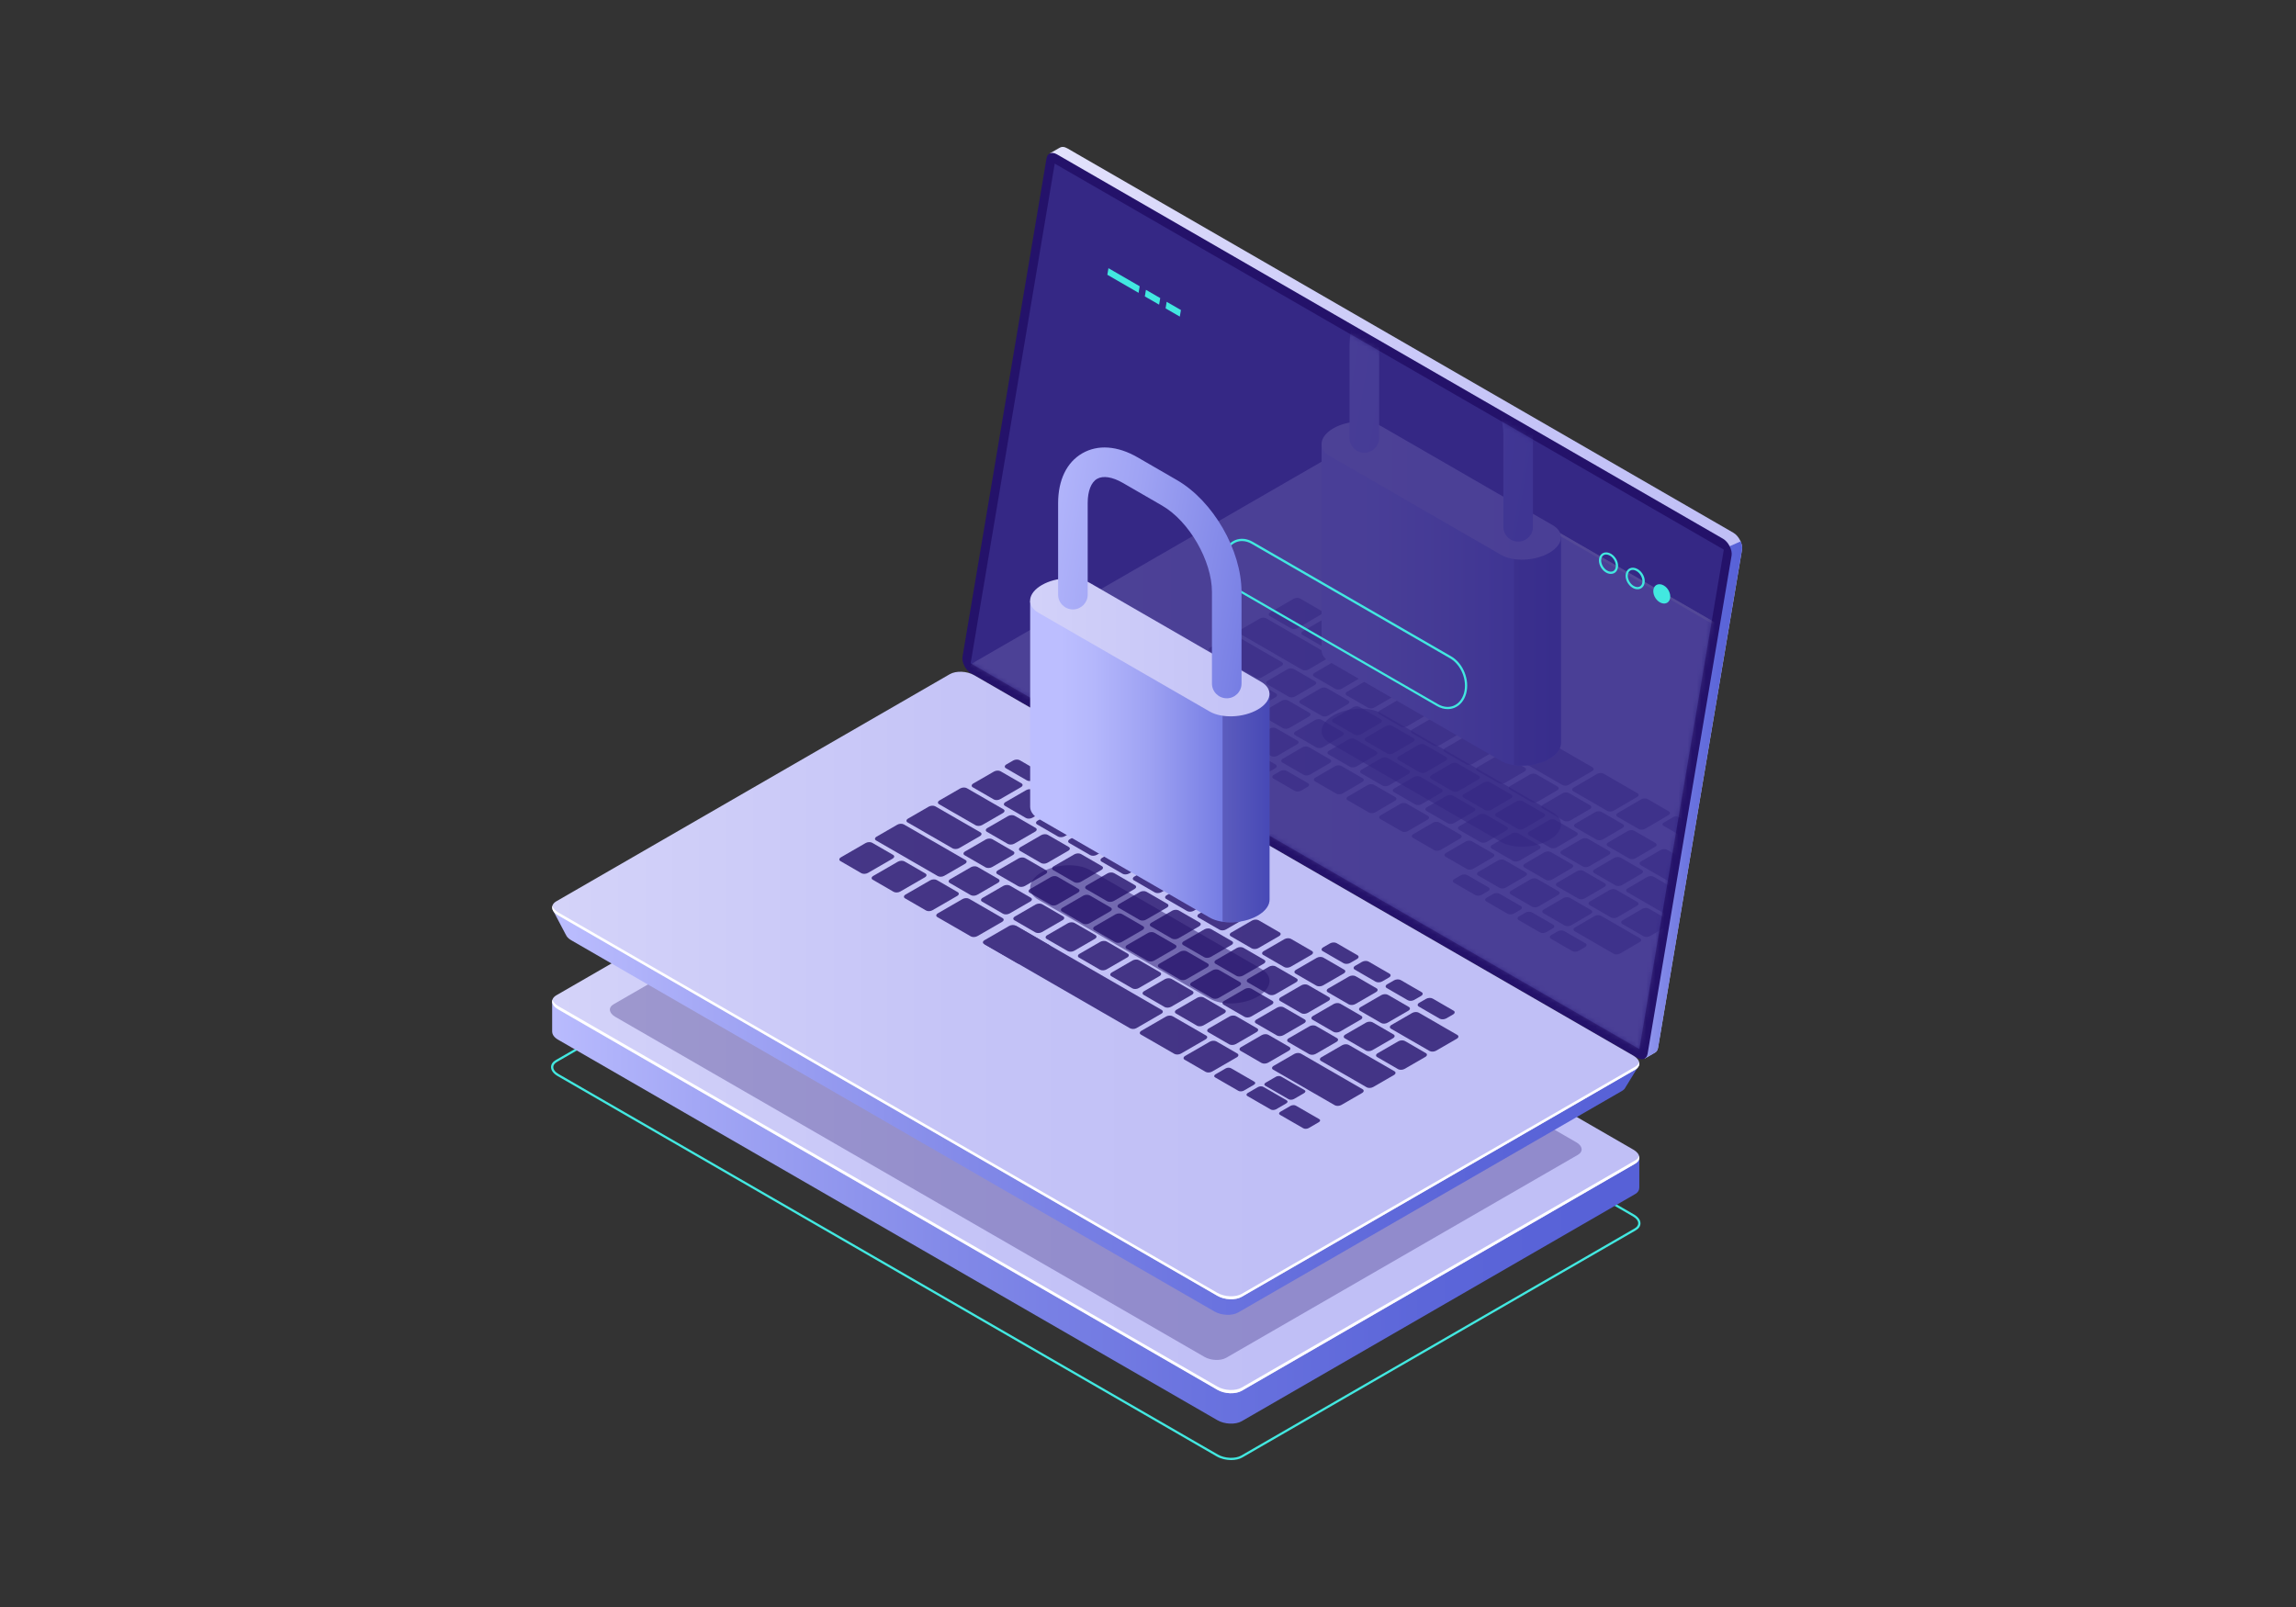 <svg width="500" height="350" viewBox="0 0 500 350" fill="none" xmlns="http://www.w3.org/2000/svg">
<rect x="0" y="0" width="500" height="350" fill="#333333" stroke="none"/>
<path d="M268.107 317.998C267.013 317.998 265.871 317.731 264.984 317.221L121.422 234.356C120.522 233.833 120 233.129 120 232.412C120 231.805 120.365 231.258 121.045 230.869L206.708 181.413C208.13 180.587 210.621 180.684 212.261 181.631L355.824 264.496C356.723 265.019 357.245 265.723 357.245 266.44C357.245 267.047 356.881 267.594 356.2 267.983L270.537 317.439C269.893 317.816 269.018 317.998 268.107 317.998ZM209.139 181.34C208.325 181.34 207.535 181.51 206.951 181.838L121.288 231.294C120.778 231.586 120.486 231.987 120.486 232.412C120.486 232.947 120.911 233.505 121.665 233.931L265.227 316.796C266.734 317.658 269.006 317.755 270.294 317.014L355.957 267.558C356.468 267.266 356.759 266.865 356.759 266.44C356.759 265.905 356.334 265.347 355.581 264.921L212.018 182.056C211.192 181.583 210.135 181.34 209.139 181.34Z" fill="#42E8E0"/>
<path d="M357.002 252.129L349.092 250.987L212.14 171.937C210.573 171.026 208.191 170.929 206.83 171.719L125.261 218.794L120.243 218.077V224.735H120.255C120.267 225.33 120.693 225.962 121.543 226.448L265.106 309.312C266.673 310.224 269.055 310.321 270.416 309.531L356.079 260.075C356.711 259.71 356.99 259.224 356.978 258.714H356.99V252.129H357.002Z" fill="url(#paint0_linear_970_30438)"/>
<path d="M121.543 219.826L265.105 302.691C266.673 303.602 269.054 303.7 270.415 302.91L356.079 253.453C357.44 252.664 357.27 251.291 355.702 250.392L212.14 167.527C210.572 166.616 208.191 166.519 206.83 167.308L121.166 216.765C119.806 217.555 119.976 218.927 121.543 219.826Z" fill="url(#paint1_linear_970_30438)"/>
<path opacity="0.3" d="M133.974 221.455L262.287 295.524C263.696 296.338 265.81 296.423 267.038 295.718L343.612 251.522C344.827 250.818 344.681 249.591 343.272 248.789L214.959 174.719C213.55 173.905 211.435 173.82 210.208 174.525L133.633 218.721C132.418 219.414 132.576 220.641 133.974 221.455Z" fill="#24126A"/>
<path d="M356.079 252.748L270.416 302.205C269.055 302.995 266.673 302.897 265.106 301.986L121.543 219.109C120.851 218.708 120.45 218.222 120.316 217.736C120.097 218.441 120.511 219.231 121.543 219.826L265.106 302.691C266.673 303.602 269.055 303.699 270.416 302.909L356.079 253.453C356.845 253.016 357.112 252.384 356.93 251.764C356.82 252.141 356.553 252.481 356.079 252.748Z" fill="white"/>
<path d="M211.885 141.699L230.026 34.051L228.568 33.431L230.755 32.18V32.192C231.18 31.913 231.788 31.925 232.444 32.314L377.476 116.029C378.667 116.722 379.566 118.483 379.36 119.71L361.073 228.208C360.976 228.779 360.696 229.144 360.307 229.314L358.157 230.553L357.792 228.549L357.914 228.585L213.768 145.38C212.577 144.687 211.678 142.926 211.885 141.699Z" fill="url(#paint2_linear_970_30438)"/>
<path d="M376.674 118.969L379.056 117.912C379.323 118.52 379.457 119.163 379.36 119.71L361.073 228.208C360.976 228.779 360.696 229.144 360.307 229.314L358.157 230.553L357.792 228.548L357.914 228.585L350.623 224.369L376.674 118.969Z" fill="url(#paint3_linear_970_30438)"/>
<path d="M211.496 146.68L356.528 230.395C357.646 231.039 358.606 230.662 358.801 229.508L377.088 121.01C377.294 119.783 376.395 118.009 375.204 117.329L230.172 33.614C229.054 32.97 228.094 33.346 227.9 34.5L209.612 142.999C209.394 144.238 210.293 145.999 211.496 146.68Z" fill="#24126A"/>
<g opacity="0.51">
<path d="M229.686 35.63L375.399 119.71L357.002 228.487L211.375 144.468L229.686 35.63Z" fill="#453C9E"/>
</g>
<path d="M120.316 198.056L128.226 202.186L207.595 156.374C208.92 155.609 211.241 155.706 212.772 156.593L349.663 235.607C350.975 234.878 356.942 231.999 356.942 231.999L354.05 236.712L354.037 236.7C353.916 237.04 353.661 237.344 353.223 237.599L269.638 285.853C268.313 286.618 265.992 286.521 264.461 285.634L124.386 204.774C123.755 204.409 123.366 203.972 123.208 203.523L123.196 203.535L120.316 198.056Z" fill="url(#paint4_linear_970_30438)"/>
<path d="M121.543 199.356L265.105 282.221C266.673 283.132 269.054 283.229 270.415 282.439L356.079 232.983C357.44 232.193 357.27 230.82 355.702 229.921L212.14 147.056C210.572 146.145 208.191 146.048 206.83 146.838L121.166 196.294C119.806 197.072 119.976 198.444 121.543 199.356Z" fill="url(#paint5_linear_970_30438)"/>
<path d="M121.543 198.711L265.105 281.576C266.673 282.487 269.054 282.585 270.415 281.795L356.079 232.338C356.552 232.059 356.832 231.707 356.941 231.33C357.099 231.938 356.82 232.545 356.079 232.982L270.415 282.439C269.054 283.229 266.673 283.131 265.105 282.22L121.543 199.355C120.522 198.772 120.109 197.983 120.303 197.29C120.425 197.8 120.838 198.298 121.543 198.711Z" fill="white"/>
<g opacity="0.15">
<mask id="mask0_970_30438" style="mask-type:luminance" maskUnits="userSpaceOnUse" x="211" y="35" width="165" height="194">
<path d="M375.399 119.71L229.686 35.63L211.375 144.468L357.002 228.487L375.399 119.71Z" fill="white"/>
</mask>
<g mask="url(#mask0_970_30438)">
<path d="M211.313 145.986L219.224 150.117L298.593 104.305C299.917 103.54 302.238 103.637 303.769 104.524L440.661 183.537C441.973 182.809 447.939 179.929 447.939 179.929L445.047 184.643L445.035 184.631C444.914 184.971 444.658 185.275 444.221 185.53L360.635 233.784C359.311 234.549 356.99 234.452 355.459 233.565L215.372 152.705C214.74 152.34 214.351 151.903 214.193 151.453L214.181 151.465L211.313 145.986Z" fill="url(#paint6_linear_970_30438)"/>
<path d="M212.541 147.286L356.103 230.151C357.671 231.062 360.052 231.16 361.413 230.37L447.077 180.913C448.437 180.124 448.267 178.751 446.7 177.852L303.138 94.987C301.57 94.076 299.189 93.979 297.828 94.768L212.164 144.225C210.791 145.002 210.961 146.375 212.541 147.286Z" fill="url(#paint7_linear_970_30438)"/>
<path d="M446.7 177.864L303.137 94.987C302.129 94.404 300.78 94.161 299.589 94.271C300.476 94.344 301.363 94.574 302.08 94.987L445.643 177.864C447.21 178.776 447.38 180.148 446.019 180.926L360.356 230.382C359.87 230.662 359.25 230.82 358.594 230.881C359.639 230.966 360.672 230.808 361.413 230.382L447.076 180.926C448.437 180.136 448.267 178.763 446.7 177.864Z" fill="white"/>
<g opacity="0.5">
<path d="M287.73 133.024L283.125 130.363C282.761 130.144 282.129 130.169 281.728 130.399L276.612 133.388C276.211 133.619 276.187 133.983 276.552 134.202L281.157 136.862C281.521 137.081 282.153 137.057 282.554 136.826L287.67 133.837C288.083 133.595 288.107 133.23 287.73 133.024Z" fill="#24126A"/>
<path d="M294.839 137.117L290.234 134.457C289.869 134.238 289.237 134.262 288.836 134.493L283.721 137.482C283.32 137.713 283.295 138.077 283.66 138.296L288.265 140.956C288.63 141.175 289.261 141.151 289.662 140.92L294.778 137.931C295.179 137.7 295.215 137.336 294.839 137.117Z" fill="#24126A"/>
<path d="M301.947 141.224L297.341 138.563C296.977 138.345 296.345 138.369 295.944 138.6L290.829 141.588C290.428 141.819 290.403 142.183 290.768 142.402L295.373 145.063C295.738 145.281 296.369 145.257 296.77 145.026L301.886 142.038C302.287 141.807 302.311 141.442 301.947 141.224Z" fill="#24126A"/>
<path d="M296.54 146.679L291.935 144.018C291.57 143.8 290.938 143.824 290.537 144.055L286.248 146.557C285.847 146.788 285.823 147.153 286.187 147.371L290.792 150.032C291.157 150.25 291.789 150.226 292.19 149.995L296.479 147.493C296.88 147.262 296.904 146.897 296.54 146.679Z" fill="#24126A"/>
<path d="M303.648 150.784L299.043 148.124C298.678 147.905 298.046 147.929 297.645 148.16L293.356 150.663C292.955 150.894 292.931 151.258 293.295 151.477L297.9 154.137C298.265 154.356 298.897 154.332 299.298 154.101L303.587 151.598C303.988 151.367 304.012 151.003 303.648 150.784Z" fill="#24126A"/>
<path d="M310.744 154.891L306.139 152.23C305.774 152.012 305.142 152.036 304.741 152.267L300.452 154.769C300.051 155 300.027 155.365 300.391 155.583L304.997 158.244C305.361 158.462 305.993 158.438 306.394 158.207L310.683 155.705C311.096 155.462 311.121 155.097 310.744 154.891Z" fill="#24126A"/>
<path d="M317.852 158.997L313.247 156.337C312.883 156.118 312.251 156.142 311.85 156.373L307.561 158.876C307.16 159.107 307.135 159.471 307.5 159.69L312.105 162.35C312.469 162.569 313.101 162.545 313.502 162.314L317.792 159.811C318.205 159.568 318.229 159.204 317.852 158.997Z" fill="#24126A"/>
<path d="M324.961 163.091L320.356 160.43C319.991 160.212 319.359 160.236 318.958 160.467L314.669 162.969C314.268 163.2 314.244 163.565 314.608 163.783L319.213 166.444C319.578 166.663 320.21 166.638 320.611 166.407L324.9 163.905C325.301 163.674 325.337 163.31 324.961 163.091Z" fill="#24126A"/>
<path d="M332.069 167.197L327.463 164.537C327.099 164.318 326.467 164.342 326.066 164.573L321.777 167.076C321.376 167.307 321.352 167.671 321.716 167.89L326.321 170.55C326.686 170.769 327.318 170.745 327.719 170.514L332.008 168.011C332.409 167.768 332.433 167.404 332.069 167.197Z" fill="#24126A"/>
<path d="M339.177 171.304L334.572 168.643C334.207 168.425 333.575 168.449 333.174 168.68L328.885 171.182C328.484 171.413 328.46 171.778 328.824 171.996L333.43 174.657C333.794 174.875 334.426 174.851 334.827 174.62L339.116 172.118C339.517 171.875 339.542 171.51 339.177 171.304Z" fill="#24126A"/>
<path d="M346.285 175.398L341.68 172.737C341.316 172.518 340.684 172.543 340.283 172.773L335.994 175.276C335.593 175.507 335.568 175.871 335.933 176.09L340.538 178.751C340.903 178.969 341.534 178.945 341.935 178.714L346.225 176.212C346.626 175.981 346.65 175.616 346.285 175.398Z" fill="#24126A"/>
<path d="M353.393 179.504L348.788 176.843C348.424 176.625 347.792 176.649 347.391 176.88L343.102 179.383C342.701 179.613 342.676 179.978 343.041 180.196L347.646 182.857C348.01 183.076 348.642 183.051 349.043 182.821L353.333 180.318C353.734 180.075 353.758 179.711 353.393 179.504Z" fill="#24126A"/>
<path d="M360.502 183.609L355.897 180.949C355.532 180.73 354.9 180.755 354.499 180.985L350.21 183.488C349.809 183.719 349.785 184.083 350.149 184.302L354.754 186.962C355.119 187.181 355.751 187.157 356.152 186.926L360.441 184.423C360.842 184.18 360.866 183.816 360.502 183.609Z" fill="#24126A"/>
<path d="M293.575 152.546L288.97 149.885C288.605 149.667 287.973 149.691 287.572 149.922L283.283 152.425C282.882 152.655 282.858 153.02 283.222 153.238L287.828 155.899C288.192 156.118 288.824 156.093 289.225 155.863L293.514 153.36C293.915 153.117 293.952 152.753 293.575 152.546Z" fill="#24126A"/>
<path d="M286.369 148.379L281.764 145.718C281.4 145.5 280.768 145.524 280.367 145.755L276.078 148.258C275.677 148.488 275.652 148.853 276.017 149.071L280.622 151.732C280.987 151.951 281.618 151.926 282.019 151.696L286.309 149.193C286.71 148.95 286.734 148.586 286.369 148.379Z" fill="#24126A"/>
<path d="M279.14 144.212L269.225 138.49C268.86 138.271 268.228 138.296 267.827 138.526L263.538 141.029C263.137 141.26 263.113 141.624 263.477 141.843L273.392 147.565C273.757 147.784 274.389 147.759 274.79 147.528L279.079 145.026C279.48 144.783 279.504 144.418 279.14 144.212Z" fill="#24126A"/>
<path d="M270.755 146.933L262.711 142.293C262.347 142.074 261.715 142.098 261.314 142.329L257.025 144.832C256.624 145.063 256.6 145.427 256.964 145.646L265.008 150.286C265.372 150.505 266.004 150.481 266.405 150.25L270.695 147.747C271.096 147.504 271.132 147.152 270.755 146.933Z" fill="#24126A"/>
<path d="M300.683 156.64L296.078 153.979C295.713 153.761 295.081 153.785 294.68 154.016L290.391 156.518C289.99 156.749 289.966 157.114 290.33 157.332L294.936 159.993C295.3 160.211 295.932 160.187 296.333 159.956L300.622 157.454C301.023 157.223 301.047 156.858 300.683 156.64Z" fill="#24126A"/>
<path d="M307.791 160.746L303.186 158.086C302.822 157.867 302.19 157.891 301.789 158.122L297.499 160.625C297.099 160.856 297.074 161.22 297.439 161.439L302.044 164.099C302.408 164.318 303.04 164.294 303.441 164.063L307.73 161.56C308.131 161.317 308.156 160.953 307.791 160.746Z" fill="#24126A"/>
<path d="M314.9 164.853L310.294 162.192C309.93 161.973 309.298 161.998 308.897 162.229L304.608 164.731C304.207 164.962 304.183 165.326 304.547 165.545L309.152 168.206C309.517 168.424 310.149 168.4 310.55 168.169L314.839 165.667C315.24 165.424 315.264 165.059 314.9 164.853Z" fill="#24126A"/>
<path d="M322.008 168.946L317.403 166.286C317.038 166.067 316.407 166.091 316.006 166.322L311.716 168.825C311.315 169.056 311.291 169.42 311.656 169.639L316.261 172.299C316.625 172.518 317.257 172.494 317.658 172.263L321.947 169.76C322.348 169.53 322.373 169.165 322.008 168.946Z" fill="#24126A"/>
<path d="M329.104 173.053L324.499 170.392C324.134 170.174 323.502 170.198 323.101 170.429L318.812 172.931C318.411 173.162 318.387 173.527 318.751 173.745L323.356 176.406C323.721 176.625 324.353 176.6 324.754 176.369L329.043 173.867C329.456 173.624 329.48 173.259 329.104 173.053Z" fill="#24126A"/>
<path d="M336.212 177.159L331.607 174.499C331.242 174.28 330.611 174.304 330.21 174.535L325.92 177.038C325.519 177.269 325.495 177.633 325.86 177.852L330.465 180.512C330.829 180.731 331.461 180.707 331.862 180.476L336.151 177.973C336.565 177.73 336.589 177.366 336.212 177.159Z" fill="#24126A"/>
<path d="M343.321 181.253L338.715 178.593C338.351 178.374 337.719 178.398 337.318 178.629L333.029 181.132C332.628 181.362 332.603 181.727 332.968 181.946L337.573 184.606C337.938 184.825 338.57 184.8 338.971 184.57L343.26 182.067C343.661 181.836 343.697 181.472 343.321 181.253Z" fill="#24126A"/>
<path d="M350.428 185.359L345.823 182.699C345.459 182.48 344.827 182.505 344.426 182.735L340.137 185.238C339.736 185.469 339.711 185.833 340.076 186.052L344.681 188.712C345.046 188.931 345.677 188.907 346.078 188.676L350.368 186.173C350.769 185.93 350.793 185.566 350.428 185.359Z" fill="#24126A"/>
<path d="M357.537 189.466L352.932 186.805C352.567 186.587 351.935 186.611 351.534 186.842L347.245 189.344C346.844 189.575 346.82 189.94 347.184 190.158L351.789 192.819C352.154 193.038 352.786 193.013 353.187 192.782L357.476 190.28C357.877 190.037 357.901 189.672 357.537 189.466Z" fill="#24126A"/>
<path d="M370.174 196.755L360.137 190.96C359.773 190.741 359.141 190.765 358.74 190.996L354.451 193.499C354.05 193.73 354.025 194.094 354.39 194.313L364.427 200.108C364.791 200.326 365.423 200.302 365.824 200.071L370.113 197.568C370.514 197.325 370.538 196.961 370.174 196.755Z" fill="#24126A"/>
<path d="M357.136 204.359L348.667 199.464C348.302 199.245 347.67 199.269 347.269 199.5L342.98 202.003C342.579 202.233 342.555 202.598 342.919 202.817L351.388 207.712C351.753 207.931 352.385 207.907 352.786 207.676L357.075 205.173C357.488 204.943 357.512 204.578 357.136 204.359Z" fill="#24126A"/>
<path d="M299.699 163.638L295.094 160.977C294.729 160.759 294.097 160.783 293.696 161.014L289.407 163.516C289.006 163.747 288.982 164.112 289.346 164.33L293.952 166.991C294.316 167.209 294.948 167.185 295.349 166.954L299.638 164.452C300.039 164.209 300.063 163.856 299.699 163.638Z" fill="#24126A"/>
<path d="M292.408 159.435L287.803 156.774C287.439 156.555 286.807 156.58 286.406 156.811L282.117 159.313C281.716 159.544 281.691 159.908 282.056 160.127L286.661 162.788C287.026 163.006 287.657 162.982 288.058 162.751L292.348 160.249C292.761 160.006 292.785 159.653 292.408 159.435Z" fill="#24126A"/>
<path d="M285.13 155.231L280.525 152.57C280.16 152.351 279.529 152.376 279.128 152.606L274.838 155.109C274.437 155.34 274.413 155.704 274.778 155.923L279.383 158.584C279.747 158.802 280.379 158.778 280.78 158.547L285.069 156.045C285.47 155.802 285.495 155.437 285.13 155.231Z" fill="#24126A"/>
<path d="M277.852 151.027L273.247 148.367C272.882 148.148 272.25 148.173 271.849 148.403L267.56 150.906C267.159 151.137 267.135 151.501 267.499 151.72L272.104 154.38C272.469 154.599 273.101 154.575 273.502 154.344L277.791 151.841C278.192 151.598 278.216 151.234 277.852 151.027Z" fill="#24126A"/>
<path d="M306.807 167.744L302.202 165.084C301.837 164.865 301.205 164.889 300.804 165.12L296.515 167.623C296.114 167.854 296.09 168.218 296.454 168.437L301.06 171.097C301.424 171.316 302.056 171.292 302.457 171.061L306.746 168.558C307.147 168.315 307.171 167.951 306.807 167.744Z" fill="#24126A"/>
<path d="M313.915 171.838L309.31 169.177C308.946 168.959 308.314 168.983 307.913 169.214L303.623 171.717C303.223 171.947 303.198 172.312 303.563 172.53L308.168 175.191C308.532 175.41 309.164 175.385 309.565 175.155L313.855 172.652C314.255 172.421 314.28 172.057 313.915 171.838Z" fill="#24126A"/>
<path d="M321.011 175.944L316.406 173.284C316.042 173.065 315.41 173.09 315.009 173.32L310.72 175.823C310.319 176.054 310.294 176.418 310.659 176.637L315.264 179.297C315.629 179.516 316.26 179.492 316.661 179.261L320.951 176.758C321.364 176.515 321.388 176.163 321.011 175.944Z" fill="#24126A"/>
<path d="M328.12 180.05L323.515 177.389C323.15 177.171 322.518 177.195 322.117 177.426L317.828 179.928C317.427 180.159 317.403 180.524 317.767 180.742L322.373 183.403C322.737 183.622 323.369 183.597 323.77 183.366L328.059 180.864C328.46 180.621 328.497 180.256 328.12 180.05Z" fill="#24126A"/>
<path d="M335.228 184.145L330.623 181.484C330.258 181.265 329.626 181.29 329.225 181.521L324.936 184.023C324.535 184.254 324.511 184.618 324.875 184.837L329.48 187.498C329.845 187.716 330.477 187.692 330.878 187.461L335.167 184.959C335.568 184.728 335.604 184.363 335.228 184.145Z" fill="#24126A"/>
<path d="M342.336 188.251L337.731 185.591C337.366 185.372 336.735 185.396 336.334 185.627L332.044 188.13C331.643 188.36 331.619 188.725 331.984 188.944L336.589 191.604C336.953 191.823 337.585 191.798 337.986 191.568L342.275 189.065C342.676 188.822 342.701 188.47 342.336 188.251Z" fill="#24126A"/>
<path d="M349.445 192.357L344.839 189.696C344.475 189.477 343.843 189.502 343.442 189.732L339.153 192.235C338.752 192.466 338.728 192.83 339.092 193.049L343.697 195.71C344.062 195.928 344.694 195.904 345.095 195.673L349.384 193.171C349.785 192.928 349.809 192.563 349.445 192.357Z" fill="#24126A"/>
<path d="M356.552 196.451L351.947 193.791C351.583 193.572 350.951 193.596 350.55 193.827L346.261 196.33C345.86 196.561 345.835 196.925 346.2 197.144L350.805 199.804C351.17 200.023 351.801 199.999 352.202 199.768L356.492 197.265C356.893 197.034 356.917 196.67 356.552 196.451Z" fill="#24126A"/>
<path d="M363.661 200.557L359.056 197.896C358.691 197.678 358.059 197.702 357.658 197.933L353.369 200.435C352.968 200.666 352.944 201.031 353.308 201.249L357.914 203.91C358.278 204.128 358.91 204.104 359.311 203.873L363.6 201.371C364.001 201.128 364.025 200.775 363.661 200.557Z" fill="#24126A"/>
<path d="M282.517 161.293L277.912 158.633C277.548 158.414 276.916 158.438 276.515 158.669L272.226 161.172C271.825 161.402 271.8 161.767 272.165 161.986L276.77 164.646C277.135 164.865 277.766 164.84 278.167 164.61L282.457 162.107C282.87 161.864 282.894 161.5 282.517 161.293Z" fill="#24126A"/>
<path d="M275.446 157.211L270.84 154.551C270.476 154.332 269.844 154.356 269.443 154.587L265.154 157.09C264.753 157.32 264.728 157.685 265.093 157.904L269.698 160.564C270.063 160.783 270.695 160.758 271.096 160.528L275.385 158.025C275.798 157.782 275.822 157.418 275.446 157.211Z" fill="#24126A"/>
<path d="M268.386 153.129L263.781 150.468C263.416 150.25 262.784 150.274 262.383 150.505L258.094 153.008C257.693 153.238 257.669 153.603 258.033 153.821L262.639 156.482C263.003 156.701 263.635 156.676 264.036 156.446L268.325 153.943C268.726 153.7 268.751 153.336 268.386 153.129Z" fill="#24126A"/>
<path d="M261.314 149.047L256.709 146.386C256.345 146.168 255.713 146.192 255.312 146.423L251.022 148.925C250.621 149.156 250.597 149.521 250.962 149.739L255.567 152.4C255.931 152.619 256.563 152.594 256.964 152.364L261.253 149.861C261.654 149.618 261.679 149.253 261.314 149.047Z" fill="#24126A"/>
<path d="M254.461 153.044L249.856 150.384C249.492 150.165 248.86 150.189 248.459 150.42L247.037 151.246C246.636 151.477 246.612 151.841 246.976 152.06L251.581 154.721C251.946 154.939 252.578 154.915 252.979 154.684L254.4 153.858C254.801 153.615 254.826 153.251 254.461 153.044Z" fill="#24126A"/>
<path d="M263.696 158.365L259.091 155.705C258.726 155.486 258.095 155.51 257.694 155.741L256.272 156.567C255.871 156.798 255.847 157.163 256.211 157.381L260.816 160.042C261.181 160.261 261.813 160.236 262.214 160.005L263.635 159.179C264.036 158.948 264.061 158.584 263.696 158.365Z" fill="#24126A"/>
<path d="M270.731 162.435L266.126 159.774C265.762 159.555 265.13 159.58 264.729 159.811L263.307 160.637C262.906 160.868 262.882 161.232 263.246 161.451L267.852 164.111C268.216 164.33 268.848 164.306 269.249 164.075L270.671 163.249C271.071 163.006 271.096 162.653 270.731 162.435Z" fill="#24126A"/>
<path d="M277.779 166.505L273.173 163.844C272.809 163.626 272.177 163.65 271.776 163.881L270.354 164.707C269.953 164.938 269.929 165.302 270.294 165.521L274.899 168.181C275.263 168.4 275.895 168.376 276.296 168.145L277.718 167.319C278.119 167.076 278.143 166.712 277.779 166.505Z" fill="#24126A"/>
<path d="M284.814 170.563L280.209 167.902C279.845 167.683 279.213 167.708 278.812 167.939L277.39 168.765C276.989 168.995 276.965 169.36 277.329 169.579L281.935 172.239C282.299 172.458 282.931 172.433 283.332 172.203L284.754 171.377C285.154 171.146 285.191 170.781 284.814 170.563Z" fill="#24126A"/>
<path d="M324.134 193.256L319.529 190.595C319.164 190.377 318.533 190.401 318.132 190.632L316.71 191.458C316.309 191.689 316.285 192.053 316.649 192.272L321.254 194.932C321.619 195.151 322.251 195.127 322.652 194.896L324.073 194.07C324.474 193.839 324.499 193.475 324.134 193.256Z" fill="#24126A"/>
<path d="M331.17 197.325L326.565 194.665C326.2 194.446 325.568 194.47 325.167 194.701L323.746 195.527C323.345 195.758 323.32 196.123 323.685 196.341L328.29 199.002C328.655 199.22 329.286 199.196 329.687 198.965L331.109 198.139C331.51 197.896 331.534 197.532 331.17 197.325Z" fill="#24126A"/>
<path d="M338.217 201.383L333.612 198.722C333.247 198.504 332.616 198.528 332.215 198.759L330.793 199.585C330.392 199.816 330.368 200.18 330.732 200.399L335.337 203.059C335.702 203.278 336.334 203.254 336.735 203.023L338.156 202.197C338.557 201.966 338.582 201.602 338.217 201.383Z" fill="#24126A"/>
<path d="M345.252 205.453L340.647 202.793C340.283 202.574 339.651 202.598 339.25 202.829L337.828 203.655C337.427 203.886 337.403 204.251 337.767 204.469L342.372 207.13C342.737 207.348 343.369 207.324 343.77 207.093L345.192 206.267C345.592 206.024 345.629 205.66 345.252 205.453Z" fill="#24126A"/>
<path d="M289.626 165.387L285.021 162.726C284.656 162.508 284.024 162.532 283.623 162.763L279.334 165.265C278.933 165.496 278.909 165.861 279.273 166.079L283.878 168.74C284.243 168.958 284.875 168.934 285.276 168.703L289.565 166.201C289.978 165.97 290.002 165.605 289.626 165.387Z" fill="#24126A"/>
<path d="M296.734 169.493L292.129 166.833C291.764 166.614 291.133 166.638 290.732 166.869L286.442 169.372C286.041 169.603 286.017 169.967 286.382 170.186L290.987 172.846C291.351 173.065 291.983 173.041 292.384 172.81L296.673 170.307C297.074 170.064 297.111 169.712 296.734 169.493Z" fill="#24126A"/>
<path d="M303.843 173.6L299.237 170.939C298.873 170.721 298.241 170.745 297.84 170.976L293.551 173.478C293.15 173.709 293.125 174.073 293.49 174.292L298.095 176.953C298.46 177.171 299.092 177.147 299.493 176.916L303.782 174.414C304.183 174.171 304.207 173.806 303.843 173.6Z" fill="#24126A"/>
<path d="M310.95 177.693L306.345 175.033C305.981 174.814 305.349 174.839 304.948 175.069L300.659 177.572C300.258 177.803 300.233 178.167 300.598 178.386L305.203 181.046C305.568 181.265 306.199 181.241 306.6 181.01L310.89 178.507C311.291 178.277 311.315 177.912 310.95 177.693Z" fill="#24126A"/>
<path d="M318.059 181.8L313.454 179.139C313.089 178.921 312.457 178.945 312.056 179.176L307.767 181.678C307.366 181.909 307.342 182.274 307.706 182.492L312.311 185.153C312.676 185.372 313.308 185.347 313.709 185.116L317.998 182.614C318.399 182.383 318.423 182.019 318.059 181.8Z" fill="#24126A"/>
<path d="M325.167 185.906L320.562 183.246C320.198 183.027 319.566 183.051 319.165 183.282L314.875 185.785C314.474 186.016 314.45 186.38 314.815 186.599L319.42 189.259C319.784 189.478 320.416 189.454 320.817 189.223L325.106 186.72C325.507 186.477 325.532 186.113 325.167 185.906Z" fill="#24126A"/>
<path d="M332.263 190L327.658 187.34C327.293 187.121 326.661 187.145 326.26 187.376L321.971 189.879C321.57 190.109 321.546 190.474 321.91 190.693L326.516 193.353C326.88 193.572 327.512 193.547 327.913 193.317L332.202 190.814C332.615 190.583 332.64 190.219 332.263 190Z" fill="#24126A"/>
<path d="M339.371 194.107L334.766 191.446C334.402 191.227 333.77 191.252 333.369 191.482L329.08 193.985C328.679 194.216 328.654 194.58 329.019 194.799L333.624 197.46C333.988 197.678 334.62 197.654 335.021 197.423L339.311 194.921C339.724 194.69 339.748 194.325 339.371 194.107Z" fill="#24126A"/>
<path d="M346.48 198.212L341.875 195.551C341.51 195.333 340.878 195.357 340.477 195.588L336.188 198.091C335.787 198.321 335.763 198.686 336.127 198.904L340.732 201.565C341.097 201.784 341.729 201.759 342.13 201.529L346.419 199.026C346.82 198.783 346.856 198.419 346.48 198.212Z" fill="#24126A"/>
<path d="M289.298 142.499L275.75 134.676C275.385 134.457 274.753 134.481 274.352 134.712L270.063 137.215C269.662 137.445 269.638 137.81 270.002 138.029L283.55 145.852C283.915 146.071 284.547 146.047 284.948 145.816L289.237 143.313C289.638 143.082 289.662 142.718 289.298 142.499Z" fill="#24126A"/>
<path d="M376.601 192.903L363.053 185.08C362.689 184.861 362.057 184.885 361.656 185.116L357.367 187.619C356.966 187.85 356.941 188.214 357.306 188.433L370.854 196.256C371.219 196.475 371.85 196.451 372.251 196.22L376.541 193.717C376.942 193.474 376.966 193.11 376.601 192.903Z" fill="#24126A"/>
<path d="M363.418 176.709L358.813 174.049C358.448 173.83 357.816 173.854 357.415 174.085L352.3 177.074C351.899 177.304 351.874 177.669 352.239 177.887L356.844 180.548C357.209 180.767 357.841 180.742 358.242 180.512L363.357 177.523C363.758 177.28 363.794 176.928 363.418 176.709Z" fill="#24126A"/>
<path d="M311.813 146.922L304.45 142.67C304.085 142.451 303.453 142.475 303.052 142.706L297.937 145.695C297.536 145.925 297.512 146.29 297.876 146.509L305.24 150.761C305.604 150.979 306.236 150.955 306.637 150.724L311.752 147.736C312.153 147.493 312.178 147.128 311.813 146.922Z" fill="#24126A"/>
<path d="M356.577 172.761L349.214 168.51C348.849 168.291 348.217 168.315 347.816 168.546L342.701 171.534C342.3 171.765 342.275 172.13 342.64 172.348L350.003 176.6C350.368 176.819 351 176.795 351.401 176.564L356.516 173.575C356.917 173.332 356.941 172.968 356.577 172.761Z" fill="#24126A"/>
<path d="M322.069 152.838L314.705 148.586C314.341 148.367 313.709 148.391 313.308 148.622L308.192 151.611C307.791 151.841 307.767 152.206 308.132 152.425L315.495 156.677C315.86 156.895 316.491 156.871 316.892 156.64L322.008 153.652C322.409 153.409 322.433 153.056 322.069 152.838Z" fill="#24126A"/>
<path d="M308.18 152.461L340.173 170.927C340.574 171.158 341.194 171.17 341.571 170.951L346.783 167.902C347.16 167.683 347.136 167.319 346.747 167.088L314.754 148.622L308.18 152.461Z" fill="#24126A"/>
<path d="M369.348 183.938L374.475 186.903C374.779 187.073 375.289 187.061 375.617 186.866L377.707 185.639C378.035 185.445 378.06 185.153 377.756 184.971L372.628 182.007C372.325 181.837 371.814 181.849 371.486 182.043L369.396 183.27C369.056 183.477 369.044 183.768 369.348 183.938Z" fill="#24126A"/>
<path d="M362.239 179.844L367.367 182.808C367.671 182.978 368.181 182.966 368.509 182.771L370.599 181.544C370.927 181.35 370.951 181.058 370.648 180.876L365.52 177.912C365.216 177.742 364.706 177.754 364.378 177.948L362.288 179.175C361.96 179.37 361.936 179.661 362.239 179.844Z" fill="#24126A"/>
<path d="M365.642 186.1L370.769 189.065C371.073 189.235 371.584 189.223 371.912 189.028L374.002 187.801C374.33 187.607 374.354 187.315 374.05 187.133L368.922 184.169C368.619 183.999 368.108 184.011 367.78 184.205L365.69 185.432C365.362 185.627 365.35 185.93 365.642 186.1Z" fill="#24126A"/>
</g>
</g>
<mask id="mask1_970_30438" style="mask-type:luminance" maskUnits="userSpaceOnUse" x="211" y="35" width="165" height="194">
<path d="M375.399 119.71L229.686 35.63L211.375 144.468L357.002 228.487L375.399 119.71Z" fill="white"/>
</mask>
<g mask="url(#mask1_970_30438)">
<path d="M287.803 96.736V141.601C287.815 142.573 288.411 143.496 289.614 144.201L326.892 165.728C329.578 167.283 334.268 167.088 337.367 165.29C339.104 164.282 339.967 162.994 339.93 161.779V116.891L287.803 96.736Z" fill="url(#paint8_linear_970_30438)"/>
<path opacity="0.3" d="M329.688 166.603C332.191 166.98 335.168 166.53 337.367 165.267C339.104 164.258 339.967 162.971 339.931 161.756V116.891L329.882 113.004H329.7V166.603H329.688Z" fill="#24126A"/>
<path d="M326.893 120.852L289.614 99.325C286.929 97.769 287.269 95.073 290.367 93.287C293.466 91.501 298.156 91.306 300.841 92.849L338.12 114.377C340.805 115.932 340.465 118.629 337.367 120.414C334.268 122.2 329.578 122.395 326.893 120.852Z" fill="url(#paint9_linear_970_30438)"/>
<path opacity="0.5" d="M326.893 183.38L289.614 161.853C286.929 160.298 287.269 157.601 290.367 155.815C293.466 154.029 298.156 153.835 300.841 155.378L338.12 176.905C340.805 178.46 340.465 181.157 337.367 182.943C334.268 184.729 329.578 184.923 326.893 183.38Z" fill="#24126A"/>
<path d="M330.611 117.96C328.837 117.96 327.391 116.514 327.391 114.741V94.805C327.391 88.002 322.421 79.388 316.528 75.987L307.974 71.043C305.714 69.743 303.673 69.415 302.372 70.168C301.072 70.921 300.331 72.841 300.331 75.452V95.388C300.331 97.162 298.885 98.607 297.111 98.607C295.337 98.607 293.891 97.162 293.891 95.388V75.465C293.891 70.423 295.762 66.56 299.152 64.604C302.543 62.648 306.82 62.952 311.194 65.478L319.748 70.423C327.646 74.979 333.831 85.694 333.831 94.817V114.753C333.843 116.514 332.397 117.96 330.611 117.96Z" fill="url(#paint10_linear_970_30438)"/>
</g>
</g>
<g opacity="0.8">
<path d="M187.583 190.183L183.026 187.547C182.662 187.34 182.71 186.964 183.124 186.721L188.506 183.611C188.932 183.368 189.563 183.343 189.928 183.55L194.485 186.186C194.849 186.393 194.801 186.769 194.387 187.012L189.005 190.122C188.579 190.365 187.947 190.389 187.583 190.183Z" fill="#24126A"/>
<path d="M194.618 194.241L190.061 191.604C189.697 191.398 189.746 191.021 190.159 190.778L195.542 187.668C195.967 187.425 196.599 187.401 196.963 187.607L201.52 190.244C201.884 190.45 201.836 190.827 201.423 191.07L196.04 194.18C195.627 194.423 194.983 194.447 194.618 194.241Z" fill="#24126A"/>
<path d="M201.654 198.298L197.097 195.662C196.733 195.455 196.781 195.079 197.194 194.836L202.577 191.726C203.002 191.483 203.634 191.459 203.999 191.665L208.555 194.301C208.92 194.508 208.871 194.884 208.458 195.127L203.075 198.237C202.662 198.493 202.018 198.517 201.654 198.298Z" fill="#24126A"/>
<path d="M211.387 194.946L206.83 192.309C206.466 192.103 206.514 191.726 206.927 191.483L211.447 188.871C211.873 188.628 212.504 188.604 212.869 188.811L217.426 191.447C217.79 191.653 217.742 192.03 217.328 192.273L212.808 194.885C212.395 195.128 211.751 195.164 211.387 194.946Z" fill="#24126A"/>
<path d="M218.434 199.015L213.877 196.379C213.513 196.172 213.561 195.796 213.975 195.553L218.495 192.941C218.92 192.698 219.552 192.673 219.916 192.88L224.473 195.516C224.837 195.723 224.789 196.099 224.376 196.342L219.856 198.954C219.43 199.197 218.799 199.221 218.434 199.015Z" fill="#24126A"/>
<path d="M225.469 203.073L220.913 200.436C220.548 200.23 220.597 199.853 221.01 199.61L225.53 196.998C225.955 196.755 226.587 196.731 226.952 196.938L231.508 199.574C231.873 199.78 231.824 200.157 231.411 200.4L226.891 203.012C226.466 203.255 225.834 203.279 225.469 203.073Z" fill="#24126A"/>
<path d="M232.505 207.131L227.948 204.507C227.584 204.3 227.632 203.924 228.045 203.681L232.566 201.069C232.991 200.826 233.623 200.801 233.987 201.008L238.544 203.644C238.908 203.851 238.86 204.227 238.447 204.47L233.926 207.082C233.513 207.325 232.869 207.349 232.505 207.131Z" fill="#24126A"/>
<path d="M239.54 211.2L234.983 208.564C234.619 208.358 234.667 207.981 235.081 207.738L239.601 205.126C240.026 204.883 240.658 204.859 241.022 205.065L245.579 207.702C245.943 207.908 245.895 208.285 245.482 208.528L240.962 211.14C240.548 211.383 239.904 211.407 239.54 211.2Z" fill="#24126A"/>
<path d="M246.575 215.258L242.019 212.622C241.654 212.415 241.703 212.039 242.116 211.796L246.636 209.184C247.061 208.941 247.693 208.917 248.057 209.123L252.614 211.759C252.979 211.966 252.93 212.342 252.517 212.585L247.997 215.197C247.584 215.452 246.952 215.477 246.575 215.258Z" fill="#24126A"/>
<path d="M253.623 219.327L249.066 216.691C248.702 216.485 248.75 216.108 249.164 215.865L253.684 213.253C254.109 213.01 254.741 212.986 255.105 213.192L259.662 215.829C260.026 216.035 259.978 216.412 259.565 216.655L255.045 219.267C254.619 219.51 253.987 219.534 253.623 219.327Z" fill="#24126A"/>
<path d="M260.658 223.385L256.102 220.749C255.737 220.542 255.786 220.166 256.199 219.923L260.719 217.311C261.144 217.068 261.776 217.044 262.141 217.25L266.697 219.886C267.062 220.093 267.013 220.469 266.6 220.712L262.08 223.324C261.667 223.567 261.023 223.604 260.658 223.385Z" fill="#24126A"/>
<path d="M267.693 227.454L263.137 224.818C262.772 224.612 262.821 224.235 263.234 223.992L267.754 221.38C268.179 221.137 268.811 221.113 269.188 221.319L273.744 223.956C274.109 224.162 274.06 224.539 273.647 224.782L269.127 227.394C268.702 227.637 268.058 227.661 267.693 227.454Z" fill="#24126A"/>
<path d="M274.729 231.512L270.172 228.876C269.808 228.669 269.856 228.293 270.27 228.05L274.79 225.438C275.215 225.195 275.847 225.17 276.211 225.377L280.768 228.013C281.132 228.22 281.084 228.596 280.671 228.839L276.151 231.451C275.737 231.694 275.093 231.719 274.729 231.512Z" fill="#24126A"/>
<path d="M221.763 193.026L217.207 190.389C216.842 190.183 216.891 189.806 217.304 189.563L221.824 186.951C222.249 186.708 222.881 186.684 223.245 186.891L227.802 189.527C228.167 189.733 228.118 190.11 227.705 190.353L223.185 192.965C222.759 193.208 222.128 193.232 221.763 193.026Z" fill="#24126A"/>
<path d="M214.619 188.908L210.062 186.271C209.697 186.065 209.746 185.688 210.159 185.445L214.679 182.833C215.105 182.59 215.736 182.566 216.101 182.773L220.658 185.409C221.022 185.615 220.973 185.992 220.56 186.235L216.04 188.847C215.627 189.09 214.983 189.114 214.619 188.908Z" fill="#24126A"/>
<path d="M207.462 184.777L197.644 179.116C197.279 178.909 197.328 178.533 197.741 178.29L202.261 175.678C202.687 175.435 203.318 175.411 203.683 175.617L213.501 181.278C213.865 181.485 213.817 181.862 213.404 182.105L208.884 184.716C208.47 184.959 207.826 184.984 207.462 184.777Z" fill="#24126A"/>
<path d="M212.468 179.747L204.497 175.155C204.133 174.949 204.181 174.572 204.594 174.329L209.114 171.717C209.54 171.474 210.171 171.45 210.536 171.656L218.507 176.248C218.871 176.455 218.823 176.832 218.41 177.075L213.89 179.686C213.464 179.929 212.833 179.954 212.468 179.747Z" fill="#24126A"/>
<path d="M228.799 197.083L224.242 194.447C223.878 194.241 223.926 193.864 224.339 193.621L228.859 191.009C229.285 190.766 229.917 190.742 230.281 190.948L234.838 193.585C235.202 193.791 235.154 194.168 234.74 194.411L230.22 197.023C229.807 197.278 229.163 197.302 228.799 197.083Z" fill="#24126A"/>
<path d="M235.834 201.154L231.277 198.517C230.913 198.311 230.961 197.934 231.375 197.691L235.895 195.079C236.32 194.836 236.952 194.812 237.316 195.019L241.873 197.655C242.237 197.861 242.189 198.238 241.776 198.481L237.256 201.093C236.842 201.336 236.198 201.36 235.834 201.154Z" fill="#24126A"/>
<path d="M242.869 205.211L238.312 202.575C237.948 202.368 237.997 201.992 238.41 201.749L242.93 199.137C243.355 198.894 243.987 198.87 244.351 199.076L248.908 201.712C249.273 201.919 249.224 202.296 248.811 202.539L244.291 205.15C243.878 205.393 243.246 205.43 242.869 205.211Z" fill="#24126A"/>
<path d="M249.917 209.281L245.36 206.644C244.996 206.438 245.044 206.061 245.458 205.818L249.978 203.206C250.403 202.963 251.035 202.939 251.399 203.146L255.956 205.782C256.32 205.988 256.272 206.365 255.859 206.608L251.339 209.22C250.913 209.463 250.281 209.487 249.917 209.281Z" fill="#24126A"/>
<path d="M256.952 213.338L252.395 210.702C252.031 210.495 252.08 210.119 252.493 209.876L257.013 207.264C257.438 207.021 258.07 206.997 258.434 207.203L262.991 209.839C263.356 210.046 263.307 210.423 262.894 210.666L258.374 213.277C257.961 213.52 257.317 213.545 256.952 213.338Z" fill="#24126A"/>
<path d="M263.987 217.396L259.431 214.76C259.066 214.553 259.115 214.176 259.528 213.933L264.048 211.322C264.473 211.079 265.105 211.054 265.47 211.261L270.026 213.897C270.391 214.104 270.342 214.48 269.929 214.723L265.409 217.335C264.996 217.59 264.352 217.614 263.987 217.396Z" fill="#24126A"/>
<path d="M271.023 221.466L266.466 218.83C266.102 218.623 266.15 218.247 266.563 218.004L271.084 215.392C271.509 215.149 272.141 215.125 272.505 215.331L277.062 217.967C277.426 218.174 277.378 218.55 276.965 218.793L272.444 221.405C272.031 221.648 271.387 221.673 271.023 221.466Z" fill="#24126A"/>
<path d="M278.07 225.523L273.514 222.887C273.149 222.68 273.198 222.303 273.611 222.06L278.131 219.448C278.556 219.206 279.188 219.181 279.553 219.388L284.109 222.024C284.474 222.23 284.425 222.607 284.012 222.85L279.492 225.462C279.067 225.705 278.435 225.741 278.07 225.523Z" fill="#24126A"/>
<path d="M285.106 229.593L280.549 226.957C280.185 226.75 280.233 226.374 280.646 226.131L285.167 223.519C285.592 223.276 286.224 223.252 286.588 223.458L291.145 226.094C291.509 226.301 291.461 226.677 291.048 226.92L286.528 229.532C286.114 229.775 285.47 229.8 285.106 229.593Z" fill="#24126A"/>
<path d="M297.621 236.809L287.682 231.075C287.317 230.868 287.366 230.492 287.779 230.249L292.299 227.637C292.724 227.394 293.356 227.37 293.721 227.576L303.66 233.31C304.024 233.517 303.976 233.893 303.563 234.136L299.043 236.748C298.617 236.991 297.986 237.028 297.621 236.809Z" fill="#24126A"/>
<path d="M311.315 228.901L302.919 224.053C302.554 223.847 302.603 223.47 303.016 223.227L307.536 220.615C307.962 220.372 308.593 220.348 308.958 220.555L317.354 225.402C317.719 225.609 317.67 225.985 317.257 226.228L312.737 228.84C312.324 229.083 311.68 229.107 311.315 228.901Z" fill="#24126A"/>
<path d="M241.12 196.294L236.563 193.658C236.198 193.451 236.247 193.075 236.66 192.832L241.18 190.22C241.606 189.977 242.237 189.953 242.614 190.159L247.171 192.795C247.535 193.002 247.487 193.379 247.073 193.622L242.553 196.233C242.128 196.476 241.484 196.501 241.12 196.294Z" fill="#24126A"/>
<path d="M233.914 192.127L229.357 189.503C228.993 189.296 229.041 188.92 229.455 188.677L233.975 186.065C234.4 185.822 235.032 185.797 235.396 186.004L239.953 188.64C240.317 188.847 240.269 189.223 239.856 189.466L235.336 192.078C234.91 192.309 234.278 192.345 233.914 192.127Z" fill="#24126A"/>
<path d="M226.697 187.96L222.14 185.324C221.776 185.117 221.824 184.741 222.237 184.498L226.757 181.886C227.183 181.643 227.815 181.619 228.179 181.825L232.736 184.461C233.1 184.668 233.052 185.045 232.638 185.288L228.118 187.899C227.705 188.155 227.061 188.179 226.697 187.96Z" fill="#24126A"/>
<path d="M219.479 183.805L214.922 181.169C214.558 180.962 214.606 180.586 215.02 180.343L219.54 177.731C219.965 177.488 220.597 177.463 220.961 177.67L225.518 180.306C225.882 180.513 225.834 180.889 225.421 181.132L220.901 183.744C220.487 183.987 219.856 184.011 219.479 183.805Z" fill="#24126A"/>
<path d="M248.167 200.352L243.61 197.716C243.246 197.509 243.294 197.132 243.708 196.89L248.228 194.278C248.653 194.035 249.285 194.01 249.649 194.217L254.206 196.853C254.57 197.06 254.522 197.436 254.109 197.679L249.589 200.291C249.163 200.546 248.531 200.571 248.167 200.352Z" fill="#24126A"/>
<path d="M255.203 204.421L250.646 201.785C250.281 201.578 250.33 201.202 250.743 200.959L255.263 198.347C255.689 198.104 256.32 198.08 256.685 198.286L261.242 200.922C261.606 201.129 261.557 201.506 261.144 201.748L256.624 204.36C256.211 204.603 255.567 204.628 255.203 204.421Z" fill="#24126A"/>
<path d="M262.238 208.479L257.681 205.843C257.317 205.636 257.365 205.259 257.778 205.016L262.298 202.405C262.724 202.162 263.356 202.137 263.72 202.344L268.277 204.98C268.641 205.187 268.593 205.563 268.179 205.806L263.659 208.418C263.246 208.661 262.602 208.697 262.238 208.479Z" fill="#24126A"/>
<path d="M269.273 212.549L264.716 209.913C264.352 209.706 264.4 209.33 264.813 209.087L269.334 206.475C269.759 206.232 270.391 206.208 270.755 206.414L275.312 209.05C275.676 209.257 275.628 209.633 275.215 209.876L270.694 212.488C270.281 212.731 269.637 212.756 269.273 212.549Z" fill="#24126A"/>
<path d="M276.308 216.606L271.752 213.97C271.387 213.763 271.436 213.386 271.849 213.143L276.369 210.531C276.795 210.289 277.426 210.264 277.791 210.471L282.347 213.107C282.712 213.313 282.663 213.69 282.25 213.933L277.73 216.545C277.317 216.788 276.685 216.812 276.308 216.606Z" fill="#24126A"/>
<path d="M283.356 220.663L278.799 218.027C278.435 217.821 278.483 217.444 278.896 217.201L283.417 214.589C283.842 214.346 284.474 214.322 284.838 214.528L289.395 217.165C289.759 217.371 289.711 217.748 289.298 217.991L284.778 220.603C284.352 220.858 283.72 220.882 283.356 220.663Z" fill="#24126A"/>
<path d="M290.391 224.734L285.834 222.097C285.47 221.891 285.519 221.514 285.932 221.271L290.452 218.659C290.877 218.416 291.509 218.392 291.873 218.599L296.43 221.235C296.795 221.441 296.746 221.818 296.333 222.061L291.813 224.673C291.4 224.916 290.756 224.94 290.391 224.734Z" fill="#24126A"/>
<path d="M297.427 228.791L292.87 226.155C292.506 225.949 292.554 225.572 292.967 225.329L297.487 222.717C297.913 222.474 298.545 222.45 298.909 222.656L303.466 225.293C303.83 225.499 303.782 225.876 303.368 226.119L298.848 228.731C298.435 228.974 297.791 229.01 297.427 228.791Z" fill="#24126A"/>
<path d="M304.462 232.861L299.905 230.224C299.541 230.018 299.589 229.641 300.002 229.398L304.523 226.786C304.948 226.543 305.58 226.519 305.944 226.726L310.501 229.362C310.865 229.568 310.817 229.945 310.404 230.188L305.883 232.8C305.47 233.043 304.826 233.067 304.462 232.861Z" fill="#24126A"/>
<path d="M237.413 186.247L232.857 183.611C232.492 183.405 232.541 183.028 232.954 182.785L237.474 180.173C237.9 179.93 238.531 179.906 238.896 180.112L243.452 182.749C243.817 182.955 243.768 183.332 243.355 183.575L238.835 186.187C238.422 186.43 237.778 186.454 237.413 186.247Z" fill="#24126A"/>
<path d="M230.414 182.201L225.858 179.565C225.493 179.359 225.542 178.982 225.955 178.739L230.475 176.127C230.9 175.884 231.532 175.86 231.909 176.066L236.466 178.703C236.83 178.909 236.781 179.286 236.368 179.529L231.848 182.141C231.423 182.384 230.779 182.408 230.414 182.201Z" fill="#24126A"/>
<path d="M223.416 178.157L218.859 175.52C218.495 175.314 218.543 174.937 218.957 174.694L223.477 172.082C223.902 171.839 224.534 171.815 224.898 172.022L229.455 174.658C229.819 174.864 229.771 175.241 229.358 175.484L224.838 178.096C224.412 178.339 223.78 178.375 223.416 178.157Z" fill="#24126A"/>
<path d="M216.405 174.111L211.848 171.474C211.484 171.268 211.532 170.891 211.945 170.648L216.465 168.036C216.891 167.793 217.523 167.769 217.887 167.976L222.444 170.612C222.808 170.818 222.76 171.195 222.346 171.438L217.826 174.05C217.413 174.305 216.769 174.329 216.405 174.111Z" fill="#24126A"/>
<path d="M223.61 169.956L219.054 167.32C218.689 167.113 218.738 166.737 219.151 166.494L220.645 165.631C221.071 165.388 221.703 165.364 222.067 165.57L226.624 168.207C226.988 168.413 226.94 168.79 226.526 169.033L225.032 169.895C224.619 170.15 223.975 170.175 223.61 169.956Z" fill="#24126A"/>
<path d="M232.747 175.24L228.191 172.604C227.826 172.397 227.875 172.021 228.288 171.778L229.783 170.915C230.208 170.672 230.84 170.648 231.204 170.855L235.761 173.491C236.125 173.697 236.077 174.074 235.664 174.317L234.169 175.179C233.756 175.422 233.112 175.447 232.747 175.24Z" fill="#24126A"/>
<path d="M239.722 179.262L235.165 176.625C234.801 176.419 234.85 176.042 235.263 175.799L236.757 174.937C237.183 174.694 237.814 174.669 238.179 174.876L242.735 177.512C243.1 177.719 243.051 178.095 242.638 178.338L241.144 179.201C240.731 179.444 240.087 179.468 239.722 179.262Z" fill="#24126A"/>
<path d="M246.697 183.283L242.14 180.647C241.776 180.44 241.824 180.064 242.237 179.821L243.732 178.958C244.157 178.715 244.789 178.691 245.154 178.898L249.71 181.534C250.075 181.74 250.026 182.117 249.613 182.36L248.118 183.222C247.705 183.465 247.061 183.502 246.697 183.283Z" fill="#24126A"/>
<path d="M253.671 187.316L249.115 184.68C248.75 184.474 248.799 184.097 249.212 183.854L250.706 182.991C251.132 182.748 251.764 182.724 252.128 182.931L256.685 185.567C257.049 185.773 257.001 186.15 256.587 186.393L255.093 187.256C254.68 187.499 254.036 187.523 253.671 187.316Z" fill="#24126A"/>
<path d="M292.603 209.791L288.046 207.155C287.682 206.948 287.73 206.572 288.144 206.329L289.638 205.466C290.063 205.223 290.695 205.199 291.06 205.405L295.616 208.042C295.981 208.248 295.932 208.625 295.519 208.868L294.025 209.73C293.611 209.973 292.967 209.997 292.603 209.791Z" fill="#24126A"/>
<path d="M299.577 213.812L295.02 211.176C294.656 210.97 294.705 210.593 295.118 210.35L296.612 209.488C297.038 209.245 297.669 209.22 298.034 209.427L302.59 212.063C302.955 212.27 302.906 212.646 302.493 212.889L300.999 213.752C300.586 213.995 299.942 214.019 299.577 213.812Z" fill="#24126A"/>
<path d="M306.552 217.833L301.995 215.197C301.631 214.99 301.679 214.614 302.092 214.371L303.587 213.508C304.012 213.265 304.644 213.241 305.021 213.447L309.577 216.084C309.942 216.29 309.893 216.667 309.48 216.91L307.985 217.772C307.56 218.027 306.916 218.052 306.552 217.833Z" fill="#24126A"/>
<path d="M313.526 221.866L308.97 219.23C308.605 219.023 308.654 218.647 309.067 218.404L310.561 217.541C310.987 217.298 311.619 217.274 311.983 217.481L316.54 220.117C316.904 220.323 316.856 220.7 316.442 220.943L314.948 221.805C314.535 222.048 313.891 222.073 313.526 221.866Z" fill="#24126A"/>
<path d="M244.461 190.305L239.904 187.669C239.54 187.462 239.588 187.086 240.001 186.843L244.522 184.231C244.947 183.988 245.579 183.963 245.943 184.17L250.5 186.806C250.864 187.013 250.816 187.389 250.403 187.632L245.882 190.244C245.457 190.487 244.825 190.524 244.461 190.305Z" fill="#24126A"/>
<path d="M251.496 194.374L246.94 191.738C246.575 191.532 246.624 191.155 247.037 190.912L251.557 188.3C251.983 188.057 252.614 188.033 252.979 188.239L257.535 190.876C257.9 191.082 257.851 191.459 257.438 191.702L252.918 194.314C252.505 194.557 251.861 194.581 251.496 194.374Z" fill="#24126A"/>
<path d="M258.532 198.432L253.975 195.796C253.611 195.589 253.659 195.213 254.072 194.97L258.592 192.358C259.018 192.115 259.65 192.09 260.014 192.297L264.571 194.933C264.935 195.14 264.887 195.516 264.473 195.759L259.953 198.371C259.54 198.614 258.896 198.638 258.532 198.432Z" fill="#24126A"/>
<path d="M265.567 202.49L261.01 199.853C260.646 199.647 260.694 199.27 261.107 199.027L265.628 196.415C266.053 196.172 266.685 196.148 267.049 196.355L271.606 198.991C271.97 199.197 271.922 199.574 271.509 199.817L266.988 202.429C266.575 202.684 265.931 202.708 265.567 202.49Z" fill="#24126A"/>
<path d="M272.602 206.56L268.046 203.924C267.681 203.717 267.73 203.34 268.143 203.098L272.663 200.486C273.088 200.243 273.72 200.218 274.085 200.425L278.641 203.061C279.006 203.268 278.957 203.644 278.544 203.887L274.024 206.499C273.611 206.742 272.979 206.766 272.602 206.56Z" fill="#24126A"/>
<path d="M279.65 210.617L275.093 207.981C274.729 207.775 274.777 207.398 275.19 207.155L279.711 204.543C280.136 204.3 280.768 204.276 281.132 204.482L285.689 207.119C286.053 207.325 286.005 207.702 285.592 207.945L281.071 210.557C280.646 210.8 280.014 210.836 279.65 210.617Z" fill="#24126A"/>
<path d="M286.685 214.687L282.129 212.051C281.764 211.844 281.813 211.467 282.226 211.224L286.746 208.613C287.171 208.37 287.803 208.345 288.168 208.552L292.724 211.188C293.089 211.395 293.04 211.771 292.627 212.014L288.107 214.626C287.694 214.869 287.05 214.893 286.685 214.687Z" fill="#24126A"/>
<path d="M293.721 218.744L289.164 216.108C288.8 215.902 288.848 215.525 289.261 215.282L293.781 212.67C294.207 212.427 294.838 212.403 295.203 212.609L299.76 215.246C300.124 215.452 300.075 215.829 299.662 216.072L295.142 218.684C294.729 218.927 294.085 218.951 293.721 218.744Z" fill="#24126A"/>
<path d="M300.756 222.802L296.199 220.166C295.835 219.959 295.883 219.583 296.296 219.34L300.817 216.728C301.242 216.485 301.874 216.461 302.238 216.667L306.795 219.303C307.159 219.51 307.111 219.886 306.698 220.129L302.177 222.741C301.764 222.996 301.12 223.021 300.756 222.802Z" fill="#24126A"/>
<path d="M204.217 190.803L190.79 183.053C190.426 182.846 190.475 182.469 190.888 182.226L195.408 179.615C195.833 179.372 196.465 179.347 196.829 179.554L210.256 187.304C210.621 187.511 210.572 187.888 210.159 188.131L205.639 190.743C205.226 190.998 204.582 191.022 204.217 190.803Z" fill="#24126A"/>
<path d="M290.683 240.721L277.256 232.97C276.892 232.764 276.94 232.387 277.354 232.144L281.874 229.532C282.299 229.29 282.931 229.265 283.295 229.472L296.722 237.222C297.087 237.429 297.038 237.806 296.625 238.049L292.105 240.66C291.692 240.903 291.048 240.928 290.683 240.721Z" fill="#24126A"/>
<path d="M262.541 233.444L257.985 230.807C257.62 230.601 257.669 230.224 258.082 229.981L263.465 226.871C263.89 226.628 264.522 226.604 264.887 226.811L269.443 229.447C269.808 229.653 269.759 230.03 269.346 230.273L263.963 233.383C263.538 233.626 262.906 233.662 262.541 233.444Z" fill="#24126A"/>
<path d="M211.423 203.947L204.132 199.744C203.768 199.537 203.816 199.161 204.23 198.918L209.612 195.808C210.038 195.565 210.669 195.541 211.034 195.747L218.324 199.951C218.689 200.157 218.64 200.534 218.227 200.777L212.844 203.887C212.431 204.13 211.787 204.154 211.423 203.947Z" fill="#24126A"/>
<path d="M255.749 229.532L248.458 225.329C248.094 225.122 248.143 224.746 248.556 224.503L253.938 221.393C254.364 221.15 254.996 221.126 255.36 221.332L262.651 225.535C263.015 225.742 262.967 226.119 262.553 226.362L257.171 229.472C256.757 229.715 256.126 229.739 255.749 229.532Z" fill="#24126A"/>
<path d="M221.581 209.803L214.29 205.599C213.926 205.393 213.975 205.016 214.388 204.773L219.771 201.663C220.196 201.42 220.828 201.396 221.192 201.603L228.483 205.806C228.847 206.012 228.799 206.389 228.385 206.632L223.003 209.742C222.59 209.985 221.946 210.009 221.581 209.803Z" fill="#24126A"/>
<path d="M221.253 201.64L252.942 219.935C253.331 220.166 253.331 220.531 252.942 220.761L247.462 223.932C247.073 224.163 246.429 224.163 246.04 223.932L214.351 205.636L221.253 201.64Z" fill="#24126A"/>
<path d="M282.201 240.806L287.28 243.734C287.584 243.904 287.548 244.208 287.195 244.414L284.996 245.69C284.644 245.884 284.121 245.908 283.83 245.738L278.751 242.811C278.447 242.641 278.483 242.337 278.836 242.13L281.035 240.855C281.387 240.66 281.91 240.636 282.201 240.806Z" fill="#24126A"/>
<path d="M275.106 236.712L280.185 239.64C280.489 239.81 280.452 240.114 280.1 240.32L277.9 241.596C277.548 241.79 277.026 241.815 276.734 241.645L271.655 238.717C271.351 238.547 271.388 238.243 271.74 238.037L273.939 236.761C274.292 236.567 274.814 236.542 275.106 236.712Z" fill="#24126A"/>
<path d="M268.07 232.654L273.149 235.582C273.453 235.752 273.416 236.056 273.064 236.262L270.865 237.538C270.525 237.732 269.99 237.756 269.698 237.586L264.619 234.658C264.315 234.488 264.352 234.185 264.704 233.978L266.904 232.703C267.244 232.496 267.766 232.484 268.07 232.654Z" fill="#24126A"/>
<path d="M278.994 234.476L284.073 237.404C284.377 237.574 284.34 237.878 283.988 238.084L281.789 239.36C281.436 239.554 280.914 239.579 280.622 239.409L275.543 236.481C275.239 236.311 275.276 236.007 275.628 235.8L277.827 234.525C278.168 234.318 278.702 234.294 278.994 234.476Z" fill="#24126A"/>
</g>
<path d="M350.793 124.995C350.453 124.995 350.076 124.897 349.736 124.691C348.655 124.071 347.999 122.662 348.254 121.557C348.375 121.022 348.691 120.621 349.141 120.427C349.639 120.208 350.259 120.281 350.83 120.609C351.911 121.229 352.579 122.638 352.312 123.743C352.191 124.278 351.875 124.679 351.425 124.873C351.231 124.946 351.024 124.995 350.793 124.995ZM349.773 120.767C349.615 120.767 349.469 120.791 349.335 120.852C349.031 120.986 348.813 121.265 348.728 121.654C348.521 122.565 349.08 123.743 349.979 124.266C350.417 124.521 350.878 124.569 351.231 124.424C351.534 124.29 351.753 124.011 351.838 123.622C352.045 122.711 351.486 121.532 350.587 121.01C350.307 120.852 350.028 120.767 349.773 120.767Z" fill="#42E8E0"/>
<path d="M356.601 128.335C356.249 128.335 355.884 128.238 355.544 128.032C354.463 127.412 353.795 126.003 354.062 124.897C354.183 124.363 354.499 123.962 354.949 123.768C355.447 123.549 356.067 123.622 356.638 123.95C357.731 124.582 358.388 125.954 358.12 127.084C357.999 127.619 357.683 128.02 357.233 128.214C357.039 128.299 356.82 128.335 356.601 128.335ZM355.569 124.12C355.411 124.12 355.265 124.144 355.131 124.205C354.827 124.339 354.609 124.618 354.524 125.007C354.317 125.918 354.876 127.096 355.775 127.619C356.213 127.874 356.662 127.922 357.027 127.777C357.33 127.643 357.549 127.364 357.634 126.975C357.841 126.064 357.282 124.885 356.37 124.363C356.115 124.205 355.836 124.12 355.569 124.12Z" fill="#42E8E0"/>
<path d="M363.685 130.377C363.454 131.385 362.458 131.749 361.462 131.178C360.465 130.607 359.858 129.32 360.088 128.311C360.319 127.303 361.316 126.939 362.312 127.51C363.308 128.068 363.916 129.356 363.685 130.377Z" fill="#42E8E0"/>
<path d="M252.42 66.354L249.309 64.556L249.552 63.122L252.663 64.92L252.42 66.354Z" fill="#42E8E0"/>
<path d="M256.928 68.954L253.83 67.168L254.06 65.734L257.171 67.52L256.928 68.954Z" fill="#42E8E0"/>
<path d="M247.949 63.779L241.144 59.843L241.387 58.409L248.192 62.345L247.949 63.779Z" fill="#42E8E0"/>
<path d="M315.264 154.443C314.486 154.443 313.685 154.224 312.919 153.775L269.711 128.834C267.098 127.328 265.64 123.683 266.454 120.719C266.867 119.237 267.766 118.143 268.994 117.633C270.184 117.147 271.545 117.281 272.821 118.01L316.03 142.951C318.642 144.457 320.1 148.101 319.286 151.066C318.873 152.548 317.974 153.641 316.747 154.151C316.273 154.346 315.774 154.443 315.264 154.443ZM270.476 117.84C270.027 117.84 269.589 117.925 269.176 118.095C268.095 118.544 267.293 119.516 266.916 120.852C266.15 123.622 267.511 127.012 269.941 128.421L313.15 153.362C314.292 154.018 315.495 154.139 316.552 153.714C317.634 153.265 318.435 152.293 318.812 150.956C319.578 148.187 318.217 144.797 315.787 143.388L272.578 118.447C271.886 118.034 271.169 117.84 270.476 117.84Z" fill="#42E8E0"/>
<path d="M224.339 130.851V175.715C224.352 176.687 224.947 177.61 226.15 178.315L263.429 199.842C266.114 201.385 270.804 201.203 273.903 199.405C275.64 198.396 276.503 197.109 276.466 195.894V151.017L224.339 130.851Z" fill="url(#paint11_linear_970_30438)"/>
<path opacity="0.3" d="M266.224 200.728C268.727 201.105 271.704 200.655 273.903 199.392C275.641 198.383 276.503 197.096 276.467 195.881V151.016L266.418 147.129H266.236V200.728H266.224Z" fill="#24126A"/>
<path d="M263.429 154.966L226.138 133.451C223.452 131.896 223.793 129.199 226.891 127.413C229.99 125.627 234.68 125.433 237.365 126.975L274.644 148.503C277.329 150.058 276.989 152.755 273.891 154.54C270.792 156.326 266.114 156.521 263.429 154.966Z" fill="url(#paint12_linear_970_30438)"/>
<path opacity="0.5" d="M263.429 217.493L226.15 195.966C223.465 194.411 223.805 191.714 226.903 189.928C230.002 188.143 234.692 187.948 237.377 189.491L274.656 211.018C277.342 212.573 277.001 215.27 273.903 217.056C270.792 218.854 266.114 219.048 263.429 217.493Z" fill="#24126A"/>
<path d="M267.147 152.086C265.373 152.086 263.927 150.64 263.927 148.867V128.931C263.927 122.128 258.957 113.514 253.064 110.113L244.51 105.168C242.25 103.869 240.209 103.541 238.909 104.294C237.608 105.047 236.867 106.966 236.867 109.578V129.514C236.867 131.288 235.421 132.733 233.647 132.733C231.873 132.733 230.427 131.288 230.427 129.514V109.591C230.427 104.549 232.298 100.686 235.689 98.73C239.079 96.774 243.356 97.078 247.73 99.605L256.284 104.549C264.182 109.105 270.367 119.82 270.367 128.943V148.879C270.367 150.64 268.933 152.086 267.147 152.086Z" fill="url(#paint13_linear_970_30438)"/>
<defs>
<linearGradient id="paint0_linear_970_30438" x1="352.557" y1="240.626" x2="115.799" y2="240.626" gradientUnits="userSpaceOnUse">
<stop stop-color="#5761D7"/>
<stop offset="0.178" stop-color="#5C66D9"/>
<stop offset="0.388" stop-color="#6A73DF"/>
<stop offset="0.613" stop-color="#8289E8"/>
<stop offset="0.849" stop-color="#A3A7F5"/>
<stop offset="1" stop-color="#BCBEFF"/>
</linearGradient>
<linearGradient id="paint1_linear_970_30438" x1="277.443" y1="235.116" x2="40.685" y2="235.116" gradientUnits="userSpaceOnUse">
<stop stop-color="#C0BFF6"/>
<stop offset="0.294" stop-color="#C5C4F7"/>
<stop offset="0.64" stop-color="#D3D2F9"/>
<stop offset="1" stop-color="#E9E9FD"/>
</linearGradient>
<linearGradient id="paint2_linear_970_30438" x1="379.399" y1="131.279" x2="211.852" y2="131.279" gradientUnits="userSpaceOnUse">
<stop stop-color="#C0BFF6"/>
<stop offset="0.294" stop-color="#C5C4F7"/>
<stop offset="0.64" stop-color="#D3D2F9"/>
<stop offset="1" stop-color="#E9E9FD"/>
</linearGradient>
<linearGradient id="paint3_linear_970_30438" x1="379.398" y1="174.239" x2="350.629" y2="174.239" gradientUnits="userSpaceOnUse">
<stop stop-color="#5761D7"/>
<stop offset="0.178" stop-color="#5C66D9"/>
<stop offset="0.388" stop-color="#6A73DF"/>
<stop offset="0.613" stop-color="#8289E8"/>
<stop offset="0.849" stop-color="#A3A7F5"/>
<stop offset="1" stop-color="#BCBEFF"/>
</linearGradient>
<linearGradient id="paint4_linear_970_30438" x1="356.952" y1="221.111" x2="120.32" y2="221.111" gradientUnits="userSpaceOnUse">
<stop stop-color="#5761D7"/>
<stop offset="0.178" stop-color="#5C66D9"/>
<stop offset="0.388" stop-color="#6A73DF"/>
<stop offset="0.613" stop-color="#8289E8"/>
<stop offset="0.849" stop-color="#A3A7F5"/>
<stop offset="1" stop-color="#BCBEFF"/>
</linearGradient>
<linearGradient id="paint5_linear_970_30438" x1="277.443" y1="214.642" x2="40.685" y2="214.642" gradientUnits="userSpaceOnUse">
<stop stop-color="#C0BFF6"/>
<stop offset="0.294" stop-color="#C5C4F7"/>
<stop offset="0.64" stop-color="#D3D2F9"/>
<stop offset="1" stop-color="#E9E9FD"/>
</linearGradient>
<linearGradient id="paint6_linear_970_30438" x1="447.944" y1="169.042" x2="211.312" y2="169.042" gradientUnits="userSpaceOnUse">
<stop stop-color="#5761D7"/>
<stop offset="0.178" stop-color="#5C66D9"/>
<stop offset="0.388" stop-color="#6A73DF"/>
<stop offset="0.613" stop-color="#8289E8"/>
<stop offset="0.849" stop-color="#A3A7F5"/>
<stop offset="1" stop-color="#BCBEFF"/>
</linearGradient>
<linearGradient id="paint7_linear_970_30438" x1="368.435" y1="162.573" x2="131.677" y2="162.573" gradientUnits="userSpaceOnUse">
<stop stop-color="#C0BFF6"/>
<stop offset="0.294" stop-color="#C5C4F7"/>
<stop offset="0.64" stop-color="#D3D2F9"/>
<stop offset="1" stop-color="#E9E9FD"/>
</linearGradient>
<linearGradient id="paint8_linear_970_30438" x1="294.333" y1="131.743" x2="346.458" y2="131.743" gradientUnits="userSpaceOnUse">
<stop stop-color="#BCBEFF"/>
<stop offset="0.144" stop-color="#B4B7FC"/>
<stop offset="0.37" stop-color="#9EA2F3"/>
<stop offset="0.646" stop-color="#7A81E5"/>
<stop offset="0.873" stop-color="#5761D7"/>
</linearGradient>
<linearGradient id="paint9_linear_970_30438" x1="239.4" y1="106.848" x2="368.028" y2="106.848" gradientUnits="userSpaceOnUse">
<stop stop-color="#E9E9FD"/>
<stop offset="0.36" stop-color="#D3D2F9"/>
<stop offset="0.706" stop-color="#C5C4F7"/>
<stop offset="1" stop-color="#C0BFF6"/>
</linearGradient>
<linearGradient id="paint10_linear_970_30438" x1="274.943" y1="83.313" x2="368.098" y2="99.314" gradientUnits="userSpaceOnUse">
<stop stop-color="#BCBEFF"/>
<stop offset="0.144" stop-color="#B4B7FC"/>
<stop offset="0.37" stop-color="#9EA2F3"/>
<stop offset="0.646" stop-color="#7A81E5"/>
<stop offset="0.873" stop-color="#5761D7"/>
</linearGradient>
<linearGradient id="paint11_linear_970_30438" x1="230.865" y1="165.862" x2="282.99" y2="165.862" gradientUnits="userSpaceOnUse">
<stop stop-color="#BCBEFF"/>
<stop offset="0.144" stop-color="#B4B7FC"/>
<stop offset="0.37" stop-color="#9EA2F3"/>
<stop offset="0.646" stop-color="#7A81E5"/>
<stop offset="0.873" stop-color="#5761D7"/>
</linearGradient>
<linearGradient id="paint12_linear_970_30438" x1="175.931" y1="140.967" x2="304.56" y2="140.967" gradientUnits="userSpaceOnUse">
<stop stop-color="#E9E9FD"/>
<stop offset="0.36" stop-color="#D3D2F9"/>
<stop offset="0.706" stop-color="#C5C4F7"/>
<stop offset="1" stop-color="#C0BFF6"/>
</linearGradient>
<linearGradient id="paint13_linear_970_30438" x1="211.475" y1="117.431" x2="304.63" y2="133.433" gradientUnits="userSpaceOnUse">
<stop stop-color="#BCBEFF"/>
<stop offset="0.144" stop-color="#B4B7FC"/>
<stop offset="0.37" stop-color="#9EA2F3"/>
<stop offset="0.646" stop-color="#7A81E5"/>
<stop offset="0.873" stop-color="#5761D7"/>
</linearGradient>
</defs>
</svg>

